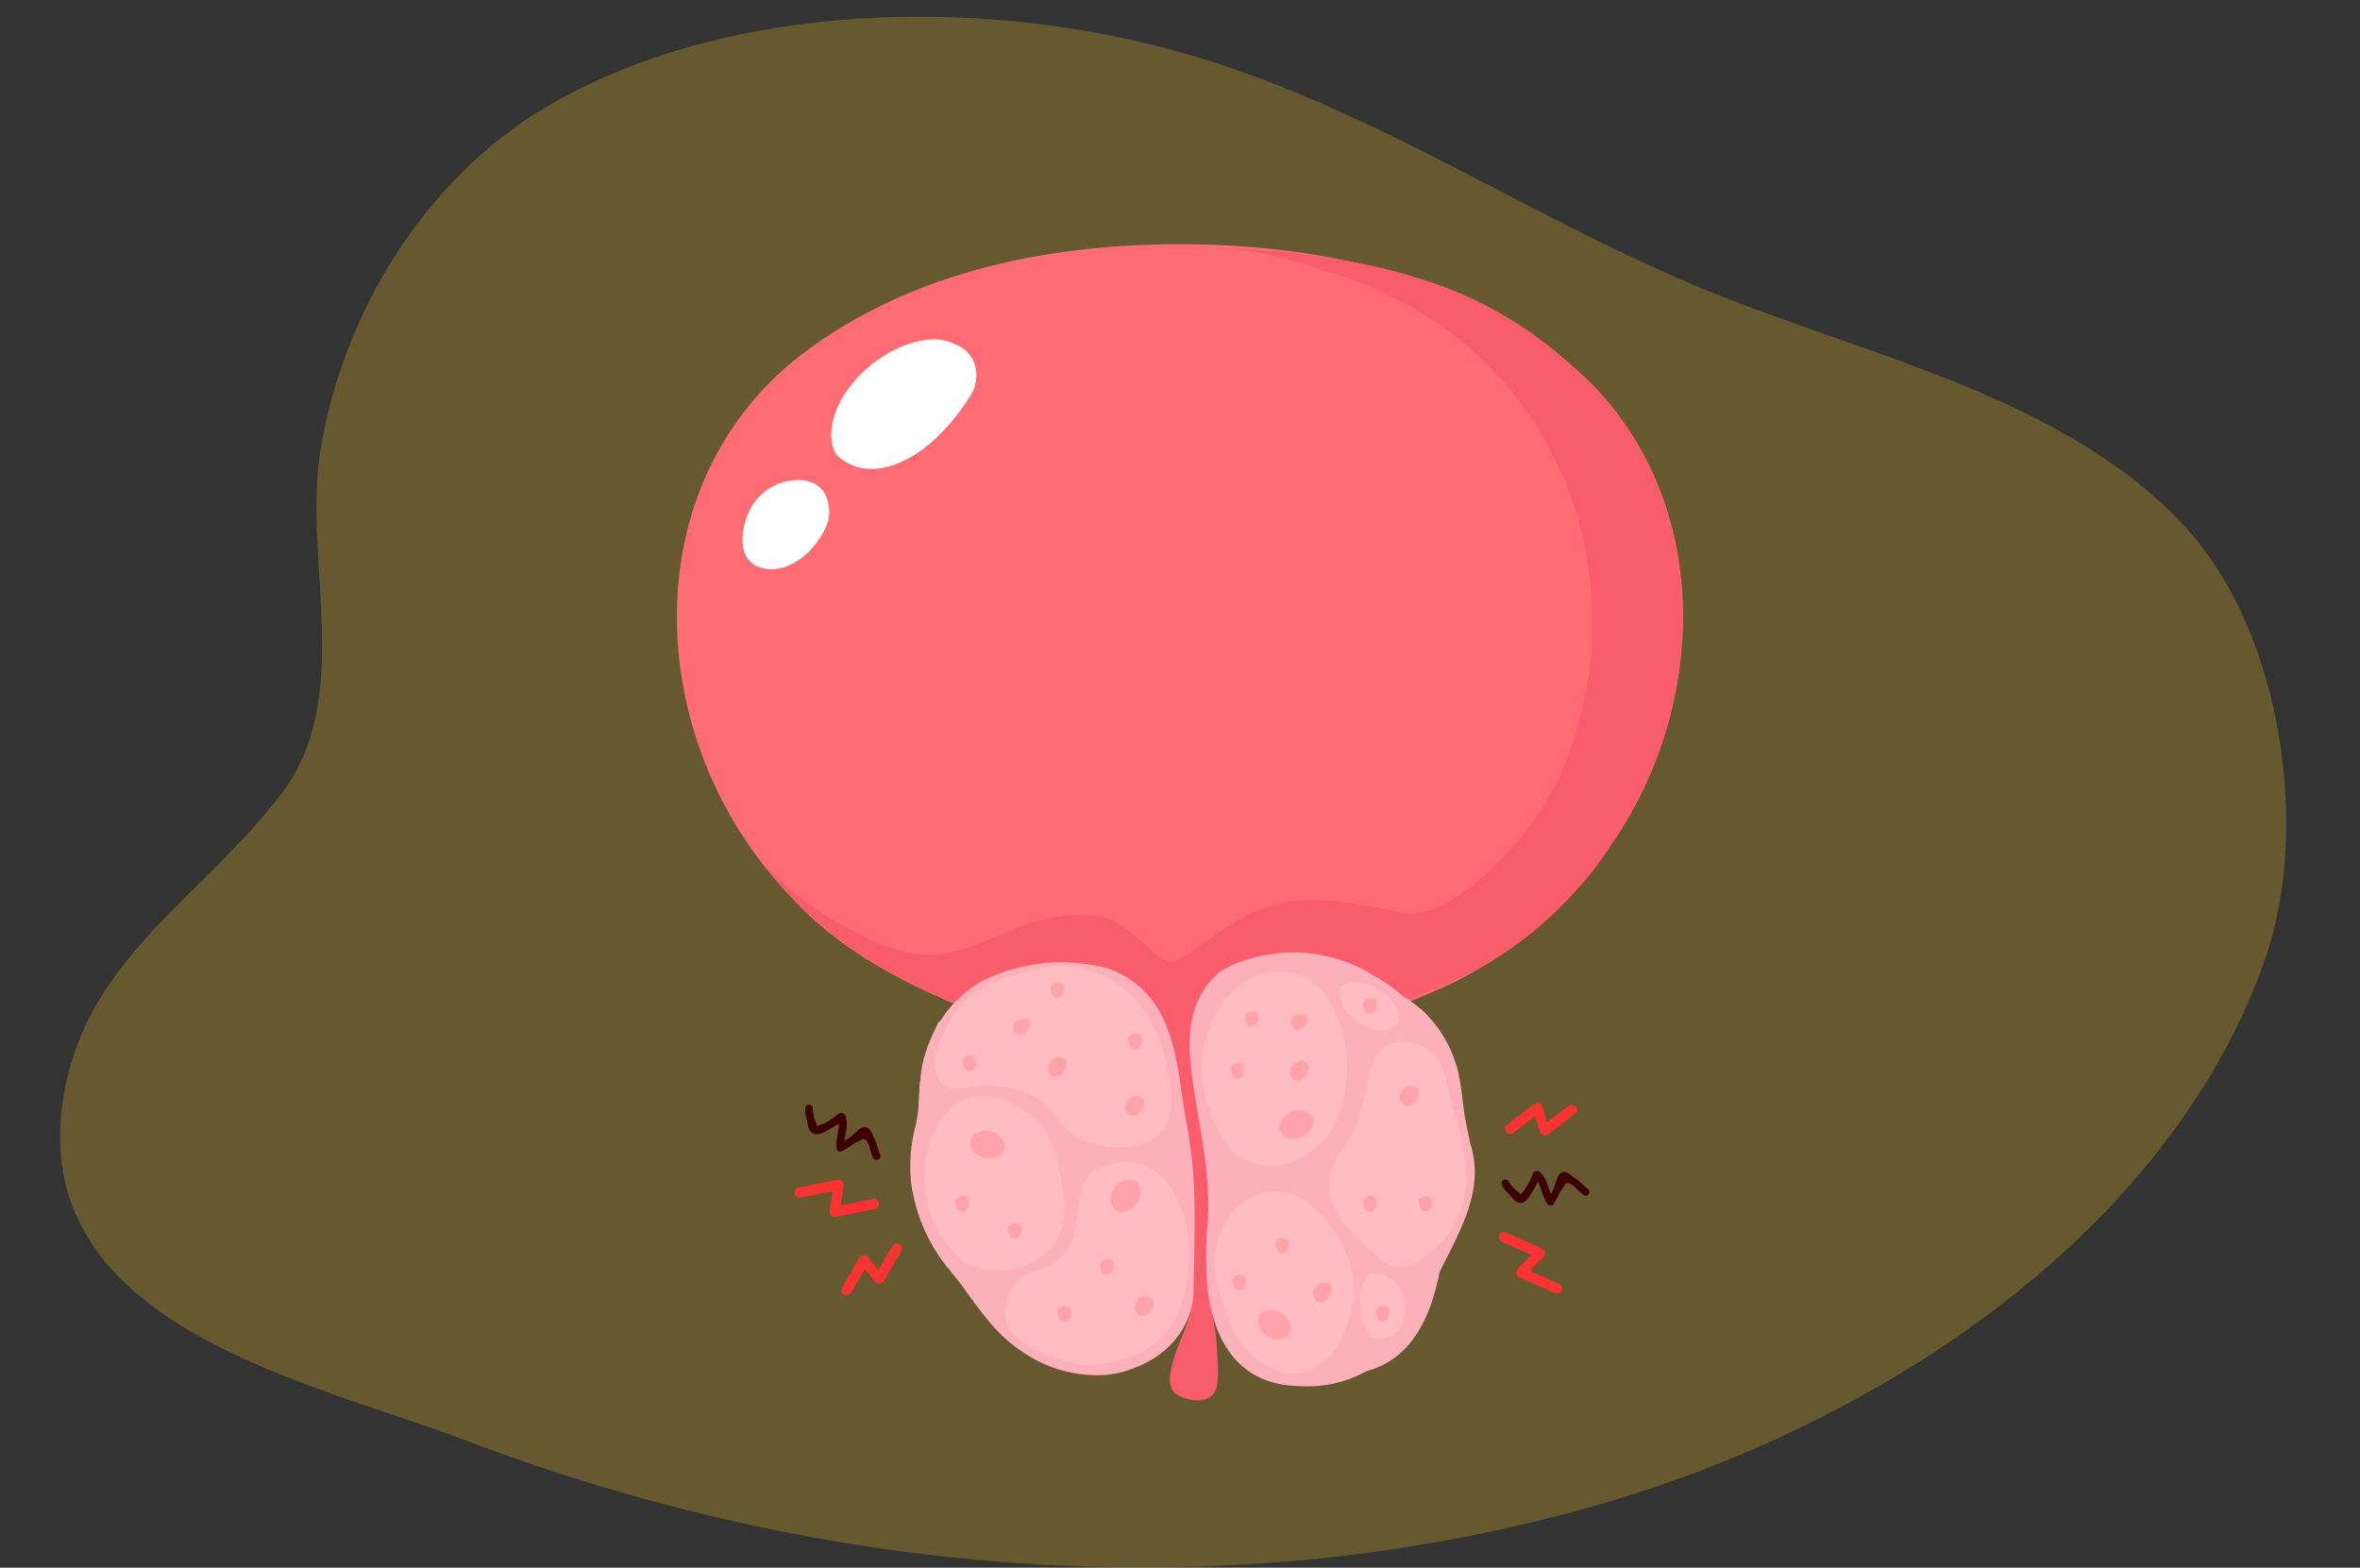 <svg id="Livello_1" data-name="Livello 1" xmlns="http://www.w3.org/2000/svg" viewBox="0 0 366 243.12"><rect x="0" y="0" width="366" height="243.12" fill="#333333" stroke="none"/><defs><style>.cls-1{fill:#e5b828;opacity:0.29;}.cls-2{fill:#3d0000;}.cls-3{fill:#f93232;}.cls-4{fill:#ffbdc3;}.cls-5{fill:#ff6c73;}.cls-6{fill:#f95d6c;}.cls-7{fill:#fff;}.cls-8{opacity:0.32;}.cls-9{fill:#fcb1ba;}</style></defs><title>urologia01</title><path class="cls-1" d="M339.14,82c-18.3-20.22-49.32-26.74-74-36.78-27.07-11-51.84-28.17-80-36.52C153.49-.74,113-.06,84.77,16.55,65.61,27.83,52.94,49.09,49.65,70.14c-2.69,17.23,5.53,38.19-6.3,53.35C30.49,140,12.59,149.22,9.65,171.4c-4.58,34.52,39.12,43,62.47,51.94,56.23,21.44,118.94,26.49,176.28,9.87,43.68-12.67,88.1-42.18,102.92-84.55C358.15,129.13,354.2,98.6,339.14,82Z"/><path class="cls-2" d="M246.29,184.42c-.43-.33-.82-.7-1.21-1.06l-.3-.27-.17-.14-.19-.13-.19-.13c-.34-.24-.73-.55-1.09-.78l-.22-.09a.92.92,0,0,0-1,.19c-.61.67-.63,1.81-1.18,2.71l-.12.25-.13.25,0-.09c-.16-.4-.29-.82-.43-1.22a5.19,5.19,0,0,0-1.08-2l-.24-.21a.71.71,0,0,0-1.07.52l-.16.34c-.1.23-.21.46-.32.68l-.13.27a8.37,8.37,0,0,1-1.23,1.72c-.37-.43-.93-.72-1.24-1.15l-.18-.2a3.92,3.92,0,0,1-.46-.69.59.59,0,0,0-.82-.18.61.61,0,0,0-.18.82,5.35,5.35,0,0,0,.85,1.13l.25.26c.47.47.83,1.18,1.44,1.26,1.25.33,1.9-1.3,2.53-2.27l.12-.24c.12-.24.24-.49.35-.73l.07.12.07.13v0h0l.12.27c.08.2.15.4.22.6a9.22,9.22,0,0,0,1,2.33.6.6,0,0,0,1,0,11.17,11.17,0,0,0,.57-1l.17-.34a3.13,3.13,0,0,1,.54-.92l.11-.14c.25-.32.39-1,1-.79a2.82,2.82,0,0,1,1.14.89l.14.13c.28.25.56.51.86.74a.61.61,0,0,0,.84,0A.6.6,0,0,0,246.29,184.42Z"/><path class="cls-2" d="M136.53,179.13c-.21-.5-.37-1-.54-1.55l-.13-.39-.08-.21-.1-.21-.1-.21c-.18-.38-.37-.85-.58-1.23l-.15-.19a.94.94,0,0,0-1-.33c-.87.29-1.47,1.29-2.41,1.81l-.23.16-.24.16v-.09c.06-.44.16-.87.23-1.3a5.28,5.28,0,0,0,0-2.28,2.61,2.61,0,0,0-.11-.31.73.73,0,0,0-1.21-.08l-.31.23-.62.44-.25.17a8.52,8.52,0,0,1-2,.91c-.11-.56-.46-1.11-.52-1.64,0-.09,0-.18-.05-.26a4,4,0,0,1-.06-.84.6.6,0,0,0-.63-.57.62.62,0,0,0-.57.63,5.44,5.44,0,0,0,.19,1.43l.09.35c.18.65.14,1.46.65,1.84.94.92,2.33-.2,3.38-.74l.23-.15.68-.47s0,.09,0,.14,0,.1,0,.15v0c0,.1,0,.2,0,.3s-.07.43-.1.65a9.37,9.37,0,0,0-.27,2.57.61.61,0,0,0,.93.47,11.37,11.37,0,0,0,1-.59l.32-.22a3.18,3.18,0,0,1,.94-.55l.17-.07c.38-.16.84-.67,1.27-.21a2.87,2.87,0,0,1,.56,1.36l.06.18c.12.37.24.73.39,1.08a.62.62,0,0,0,.76.38A.61.61,0,0,0,136.53,179.13Z"/><path class="cls-3" d="M234.77,175.63l4.23-3.22-1.3-.47,1.08,3.5a.81.81,0,0,0,1.3.47l4.21-3.21c.81-.62-.22-1.83-1-1.21L239,174.72l1.3.47-1.08-3.5a.81.81,0,0,0-1.3-.47l-4.23,3.22c-.81.62.22,1.82,1,1.21Z"/><path class="cls-3" d="M233,192.62l5.58,2.49-.29-1.34-2.94,3a.81.81,0,0,0,.29,1.34l5.56,2.47a.8.8,0,0,0,1-.51.81.81,0,0,0-.51-1l-5.56-2.47.29,1.34,2.94-3a.81.81,0,0,0-.29-1.34l-5.58-2.49a.8.8,0,0,0-1,.51.81.81,0,0,0,.51,1Z"/><path class="cls-3" d="M138.33,193.31,135.62,198l1.4-.07L134.65,195a.82.82,0,0,0-1.4.07l-2.69,4.66c-.52.9.92,1.63,1.44.73l2.69-4.66-1.4.07,2.38,2.87a.82.82,0,0,0,1.4-.07l2.71-4.67c.52-.9-.92-1.63-1.44-.73Z"/><path class="cls-3" d="M135.28,185.94l-6.09,1.24,1,.94.65-4.23a.82.82,0,0,0-1-.94l-6.06,1.24a.81.81,0,0,0-.53,1,.83.83,0,0,0,1,.53l6.06-1.24-1-.94-.65,4.23a.82.82,0,0,0,1,.94l6.09-1.24a.81.81,0,0,0,.53-1,.83.83,0,0,0-1-.53Z"/><path class="cls-4" d="M171.58,178.53c-3.29-8.61-11.89-13.15-19.88-17.06-2-1-4-2.36-6.13-3a34.27,34.27,0,0,0-2.26,6.09,31.26,31.26,0,0,0-.65,3.69c-1.36,14.81,7.53,30.51,19.94,38.61q1.69-1.2,3.34-2.5C173.78,198.09,175,187.45,171.58,178.53Z"/><path class="cls-5" d="M241.77,55.07c-16-12.32-36.42-16.82-56.23-17.17S145,41.08,128.11,52.28q-2,1.32-3.89,2.78C105,69.91,100.69,95.34,109,117.44a64.58,64.58,0,0,0,10.42,18q1.66,2,3.48,3.92c8.33,9,19.55,14.29,30.9,18.61h58.28l4.16-1.65c1.83-.73,3.65-1.49,5.45-2.28,16-6.52,29.18-20.44,35.27-36.58C265.31,95.34,261,69.91,241.77,55.07Z"/><path class="cls-6" d="M241.82,55A60.69,60.69,0,0,0,220.45,43.3q-2.33-.76-4.72-1.37A94.88,94.88,0,0,0,206.11,40q-2.77-.44-5.56-.74c-3.71-.41-7.43-.66-11.1-.79a61.05,61.05,0,0,1,10.64,1.82q2.61.69,5.17,1.59a57.07,57.07,0,0,1,5.62,1.92,57.79,57.79,0,0,1,5.38,2.48c18.14,8.72,30,27.56,30.53,47.65q.12,1.82.12,3.65t-.13,3.65a49,49,0,0,1-1.22,7.72,48.11,48.11,0,0,1-4.84,13.62q-1.13,2.11-2.45,4.1a52.76,52.76,0,0,1-7,8.08q-1,.91-2,1.77c-3.5,3-8,5.86-12.11,4.92-5.22-1-10.22-2.09-15.26-1.8a20.53,20.53,0,0,0-3,.42c-6.28,1.07-10.81,5.61-16.29,8.89a2.14,2.14,0,0,1-2.35-.31c-3.76-2.66-6.57-6.73-11.61-6.65a24.62,24.62,0,0,0-3,0,26.27,26.27,0,0,0-3,.39,17.7,17.7,0,0,0-3.73,1.06c-4.07,1.57-8,3.6-12.21,4.38a14.18,14.18,0,0,1-3.24.24c-5.31-.21-10.19-3.23-14.74-5.68q-1.11-.69-2.2-1.44a52.57,52.57,0,0,1-8.11-6.89,60,60,0,0,0,9.21,9.64q1.27,1.06,2.58,2.06c7.25,5.52,15.54,9.12,24.12,11.94,1,.39,2.06.81,3.08,1.26s2,.93,3,1.47,2.12,1.35,3.14,2.09c4,3.16,8,6.29,10.25,10.83a22.74,22.74,0,0,1,1.19,2.63,23.18,23.18,0,0,1,.87,2.86q.49,1.56.86,3.17a63.3,63.3,0,0,1,1.28,7.92q.07.67.13,1.34c0,.45.07.9.11,1.34.08.61.24,1.39.71,1.55a11.29,11.29,0,0,1,4.24,3.85,8.93,8.93,0,0,1,.5.91,7.2,7.2,0,0,1,.76,1.42,5.57,5.57,0,0,1,.33,1.73,12.77,12.77,0,0,1-.25,1.71c-.62,2.5-2,5-2.66,7.48a12,12,0,0,0-.26,1.26,5.89,5.89,0,0,0-.14,1,2.88,2.88,0,0,0,.53,2.25,3,3,0,0,0,.51.51c1.77,1,4.27,1.47,5.7-.15a2.88,2.88,0,0,0,.44-.85,3.32,3.32,0,0,0,.16-1c0-.33.07-.66.09-1a60.89,60.89,0,0,0-.47-7.16l-.17-1c-.07-.33-.14-.67-.21-1-.13-.66-.23-1.32-.29-2q-.08-.63-.13-1.27a34.26,34.26,0,0,1,0-5.07,10.88,10.88,0,0,1,.32-1.54,9.49,9.49,0,0,1,.56-1.48q.23-.86.51-1.7c.24-.76.49-1.52.73-2.27s.48-1.51.7-2.26c.06-.87.13-1.75.21-2.61A35.12,35.12,0,0,1,194,171.73a24.16,24.16,0,0,1,1.92-3.2,21.08,21.08,0,0,1,5-5.48,25.86,25.86,0,0,1,3-2q1.24-.66,2.52-1.25c7.67-3.16,15.5-5.83,22.79-9.53.78-.42,1.55-.88,2.31-1.35,1.52-.94,3-2,4.47-3.06s2.83-2.25,4.16-3.46,2.78-2.65,4.07-4.08q1.23-1.34,2.38-2.75a78.93,78.93,0,0,0,6-8.92,61.74,61.74,0,0,0,4.56-9.71c5.17-14.17,5.15-30.65-1.25-44.29a47.87,47.87,0,0,0-2.7-5A44,44,0,0,0,245.19,58Q243.58,56.48,241.82,55Z"/><path class="cls-7" d="M144.48,52.65c-5.88.26-12.81,5.41-14.93,11.38a10.7,10.7,0,0,0-.65,3.65c.13,1.28.35,2.66,1.44,3.4,4.9,3.8,11.4.31,15.19-3.5a30.24,30.24,0,0,0,2.69-3,36.31,36.31,0,0,0,2.26-3.18c1.83-2.88.93-6.74-2.21-7.95A7.59,7.59,0,0,0,144.48,52.65Z"/><path class="cls-7" d="M122.57,74.55a8.45,8.45,0,0,0-6.08,4.15c-1.6,2.92-2.38,8,1.26,9.26,4.19,1.42,8.45-2.19,10.23-6a5.9,5.9,0,0,0-.14-5.53C126.72,74.67,124.62,74.23,122.57,74.55Z"/><g class="cls-8"><path class="cls-5" d="M155,166h0a.77.77,0,0,0,.15.6c.75,1.28,2.65,3.36,4.33,2.7,1-.41-.77-1.93-1.11-2.2a6.9,6.9,0,0,0-1.84-1.06C156.19,166,155.13,165.56,155,166Z"/></g><g class="cls-8"><path class="cls-5" d="M158.11,179h0a.64.64,0,0,0,.12.5c.62,1.05,2.18,2.77,3.57,2.23.86-.33-.64-1.59-.92-1.81a5.68,5.68,0,0,0-1.52-.87C159.13,179,158.25,178.63,158.11,179Z"/></g><g class="cls-8"><path class="cls-5" d="M172.76,201.77h0a.64.64,0,0,0-.43.28c-.79.93-1.9,3-.94,4.1.6.71,1.3-1.12,1.41-1.46a5.68,5.68,0,0,0,.33-1.72C173.13,202.72,173.18,201.77,172.76,201.77Z"/></g><g class="cls-8"><path class="cls-5" d="M148.18,170.14c.63,2,3.45,4.71,4.86,3.15.78-.78-1.72-2.35-3.22-3C149.5,170.14,148.32,169.64,148.18,170.14Z"/></g><g class="cls-8"><path class="cls-5" d="M157.57,193.38c.63,2,3.45,4.71,4.86,3.15.78-.78-1.72-2.35-3.22-3C158.9,193.39,157.72,192.88,157.57,193.38Z"/></g><g class="cls-8"><path class="cls-5" d="M148.81,181.78a1.35,1.35,0,0,0,.23.77,8,8,0,0,0,2.38,2.77,3.72,3.72,0,0,0,1.74.79,1.08,1.08,0,0,0,1-1.44,7.68,7.68,0,0,0-2.27-2.56c-.47-.33-2.83-1.54-3-.37Z"/></g><g class="cls-8"><path class="cls-5" d="M167.81,184a1.35,1.35,0,0,0-.08.8,8,8,0,0,0,1.15,3.47c.29.43.8,1.21,1.31,1.39a1.08,1.08,0,0,0,1.44-1,7.68,7.68,0,0,0-1.13-3.23c-.31-.48-2-2.5-2.67-1.5Z"/></g><path class="cls-9" d="M171.78,150.19a27.57,27.57,0,0,0-19.16,1.8,17.12,17.12,0,0,0-3.38,2.34,18.74,18.74,0,0,0-2.74,3,20.84,20.84,0,0,0-3.38,7.49c-.72,3.14-.36,6.57-1.13,9.77a24.67,24.67,0,0,0-.7,8.76,26.56,26.56,0,0,0,4.18,11.2c1.09,1.7,2.46,3.12,3.64,4.73,2.89,3.95,5.28,7.61,9.46,10.36a20.33,20.33,0,0,0,13,3.58,16,16,0,0,0,4.77-1.25c4.85-1.88,8.61-6.26,8.76-11.58.09-7.32.53-15-.45-22.35-.16-1.23-.36-2.45-.59-3.67-1.47-7.47-1.31-16.7-8-21.89A14,14,0,0,0,171.78,150.19Z"/><path class="cls-9" d="M213,151.27a23.39,23.39,0,0,0-15.62-3.34,22.85,22.85,0,0,0-4,.92,14.08,14.08,0,0,0-4.49,2.1c-3.44,3.14-4.46,7.12-4.4,11.37,0,.85.07,1.71.15,2.58.86,8.62,3.52,17.23,2.53,25.95q-.06,1-.09,2.07c-.06,2.07,0,4.14.12,6.25.1,1,.24,2.05.44,3,1.35,6.93,5.28,12.59,13.68,12.77a18.83,18.83,0,0,0,9-1.51c.56-.25,1.11-.53,1.66-.82,7.14-1.88,10-8.77,11.28-15.35.31-.63.62-1.25.94-1.88,2.87-5.67,5.95-11.53,3.78-18.15-.11-.58-.23-1.15-.34-1.73a43.67,43.67,0,0,1-.83-5.1c-.1-.89-.22-1.75-.37-2.6A19.32,19.32,0,0,0,221,157.08a16.74,16.74,0,0,0-3.32-2.49A22.38,22.38,0,0,0,213,151.27Z"/><path class="cls-4" d="M149.75,195.85a14.86,14.86,0,0,1-1.88-1.7,15.71,15.71,0,0,1-1.58-2c-4.19-6.1-4-14.86,1.13-20.18,3.44-3.6,9.55-1.72,13,1.41,3.13,3,3.76,7.36,4.46,11.4.08.63.14,1.25.16,1.88a10.52,10.52,0,0,1-1,5.35c-2.35,4.07-7.51,5.79-12.06,4.64A16.73,16.73,0,0,1,149.75,195.85Z"/><path class="cls-4" d="M167.18,176.44a11.1,11.1,0,0,1-1.61-1.32c-.5-.49-1-1-1.46-1.55-2.27-3.55-5.87-4.76-9.72-5.16a11.32,11.32,0,0,0-1.33-.06c-2.5-.15-6.25,1.73-7.5-1.08-1.41-3,.31-6.1,1.64-8.82q.26-.45.55-.89c3-4.54,8.14-6.1,13-7.3a20.74,20.74,0,0,1,2.11-.3,15.69,15.69,0,0,1,8.23,1.34,16.37,16.37,0,0,1,7.08,6.64,20.86,20.86,0,0,1,1.45,3,28,28,0,0,1,1.65,5.64,23.67,23.67,0,0,1,.34,2.9c.12,2.31,0,4.65-1.76,6.38-2.82,2.35-6.89,2.5-10.28,1.51A16.5,16.5,0,0,1,167.18,176.44Z"/><path class="cls-4" d="M162.59,210.25l-1.4-.68c-.48-.24-1-.49-1.45-.76-1.91-1.08-3.65-2.47-3.86-4.77a6.47,6.47,0,0,1,.08-1.74,7.18,7.18,0,0,1,5.73-5.55,9.63,9.63,0,0,0,1.23-.54,8,8,0,0,0,2.27-1.84,8.49,8.49,0,0,0,1.73-4.64c.16-1.22.27-2.52.49-3.74.33-1.83.91-3.49,2.36-4.5a5.57,5.57,0,0,1,1.76-.79c9.54-2.8,13.77,8,12.75,15.9a19.58,19.58,0,0,1-.25,2.28,16.85,16.85,0,0,1-.47,2.41,13.38,13.38,0,0,1-7.87,9.08,24,24,0,0,1-3.79,1,14,14,0,0,1-7.71-.56C163.65,210.68,163.12,210.47,162.59,210.25Z"/><path class="cls-4" d="M191.45,179c-4.28-5.31-6.47-12.51-4.12-19.08,1.57-4.23,4.85-8.45,9.55-9.08a9.24,9.24,0,0,1,9.7,5,21.7,21.7,0,0,1,.94,17.37c-2.19,5.16-8.29,9.39-13.92,6.82A14.91,14.91,0,0,1,191.45,179Z"/><path class="cls-4" d="M212.21,193.53c-2.71-2.47-5.81-5.4-6.1-9.05s2.16-5.76,3.68-8.78c1.3-2.58,1.69-5.31,2.35-8.08.52-2.19,1-4.76,3.37-5.67a6.58,6.58,0,0,1,8.57,4.79q.27,1.1.5,2.2c.17.74.32,1.49.48,2.25a35,35,0,0,1,1.65,5.78c.12.67.22,1.33.3,2a15.19,15.19,0,0,1-8.19,17.17,4.82,4.82,0,0,1-1.65.36,3.87,3.87,0,0,1-1.65-.29,6.87,6.87,0,0,1-1.94-1.42Z"/><path class="cls-4" d="M196,211.6c-4.17-2.39-5.73-7.56-7.13-11.89-.14-.63-.26-1.28-.34-1.92a13.21,13.21,0,0,1-.09-3c.43-5,3.8-9.84,9-10,3.17-.12,5.81,1.7,7.86,4.07a21.46,21.46,0,0,1,1.85,2.5,17.73,17.73,0,0,1,1.42,2.63,13.45,13.45,0,0,1,1.3,7.71,11.88,11.88,0,0,1-.32,1.56,13.62,13.62,0,0,1-.47,1.87,15.33,15.33,0,0,1-.77,1.91,10.25,10.25,0,0,1-5.49,5.54,6.79,6.79,0,0,1-1.5.39,7.86,7.86,0,0,1-4.19-.83Q196.64,211.91,196,211.6Z"/><path class="cls-4" d="M212.76,207.56a9,9,0,0,1-1.81-6.3,9.79,9.79,0,0,1,.29-1.55,10,10,0,0,1,.52-1.47,1.46,1.46,0,0,1,1.1-.78,5.43,5.43,0,0,1,1.48.2,4.9,4.9,0,0,1,3.37,3.55c.31,1.72.47,3.76-.94,5.16a4.89,4.89,0,0,1-3.41,1.29A1.73,1.73,0,0,1,212.76,207.56Z"/><path class="cls-4" d="M207.87,152.93a5.21,5.21,0,0,0,1.07,4c1.72,2,4.38,3.44,7,2.5a1.73,1.73,0,0,0,1.1-1.41c-.16-3.6-4.23-5.63-7.59-5.7A6.47,6.47,0,0,0,207.87,152.93Z"/><g class="cls-8"><path class="cls-5" d="M203.57,173.36a2.68,2.68,0,0,1-1.27,2.78,4,4,0,0,1-.81.35,2.74,2.74,0,0,1-2.51-.41c-.94-.7-.56-2,.22-2.91a3,3,0,0,1,.88-.69,3.28,3.28,0,0,1,2.57-.13A1.55,1.55,0,0,1,203.57,173.36Z"/></g><g class="cls-8"><path class="cls-5" d="M199.76,207.17a2.68,2.68,0,0,1-3.05.22,4,4,0,0,1-.69-.54,2.74,2.74,0,0,1-.85-2.4c.17-1.16,1.51-1.46,2.65-1.21a3,3,0,0,1,1,.43,3.28,3.28,0,0,1,1.35,2.19A1.55,1.55,0,0,1,199.76,207.17Z"/></g><g class="cls-8"><path class="cls-5" d="M172.77,187.53a2.68,2.68,0,0,1-.12-3.06,4,4,0,0,1,.56-.68,2.74,2.74,0,0,1,2.42-.77c1.16.2,1.41,1.55,1.12,2.69a3,3,0,0,1-.47,1,3.28,3.28,0,0,1-2.24,1.28A1.55,1.55,0,0,1,172.77,187.53Z"/></g><g class="cls-8"><path class="cls-5" d="M150.57,176.61a2.68,2.68,0,0,1,2.8-1.24,4,4,0,0,1,.84.28,2.74,2.74,0,0,1,1.61,2c.24,1.15-.92,1.89-2.09,2a3,3,0,0,1-1.12-.06,3.28,3.28,0,0,1-2-1.61A1.55,1.55,0,0,1,150.57,176.61Z"/></g><g class="cls-8"><path class="cls-5" d="M202.9,165a2.26,2.26,0,0,1-.94,2.39,1.17,1.17,0,0,1-1.41,0c-1.25-1.1,0-3.13,1.57-2.82.31,0,.47.31.77.41Z"/></g><g class="cls-8"><path class="cls-5" d="M165.39,164.39a2.26,2.26,0,0,1-.94,2.39,1.17,1.17,0,0,1-1.41,0c-1.25-1.1,0-3.13,1.57-2.82.31,0,.47.31.77.41Z"/></g><g class="cls-8"><path class="cls-5" d="M206.49,199.36a2.26,2.26,0,0,1-.94,2.39,1.17,1.17,0,0,1-1.41,0c-1.25-1.1,0-3.13,1.57-2.82.31,0,.47.31.77.41Z"/></g><g class="cls-8"><path class="cls-5" d="M177.39,170.39a2.26,2.26,0,0,1-.94,2.39,1.17,1.17,0,0,1-1.41,0c-1.25-1.1,0-3.13,1.57-2.82.31,0,.47.31.77.41Z"/></g><g class="cls-8"><path class="cls-5" d="M178.84,201.49a2.26,2.26,0,0,1-.94,2.39,1.17,1.17,0,0,1-1.41,0c-1.25-1.1,0-3.13,1.57-2.82.31,0,.47.31.77.41Z"/></g><g class="cls-8"><path class="cls-5" d="M219.94,168.85a2.26,2.26,0,0,1-.94,2.39,1.17,1.17,0,0,1-1.41,0c-1.25-1.1,0-3.13,1.57-2.82.31,0,.47.31.77.41Z"/></g><g class="cls-8"><path class="cls-5" d="M202.63,157.49c.12.34.28.66.12,1-.31.78-1.25,1.57-2,1.1a1.22,1.22,0,0,1-.31-1.72,1.77,1.77,0,0,1,2.21-.36Z"/></g><g class="cls-8"><path class="cls-5" d="M159.56,158.26c.12.34.28.66.12,1-.31.78-1.25,1.57-2,1.1a1.22,1.22,0,0,1-.31-1.72,1.77,1.77,0,0,1,2.21-.36Z"/></g><g class="cls-8"><path class="cls-5" d="M192.75,165c.64.84.18,2.56-1.08,2.25-.63-.16-.63-.94-.78-1.41,0-.94,1.25-1.1,1.85-.86Z"/></g><g class="cls-8"><path class="cls-5" d="M221.83,185.6c.64.84.18,2.56-1.08,2.25-.63-.16-.63-.94-.78-1.41,0-.94,1.25-1.1,1.85-.86Z"/></g><g class="cls-8"><path class="cls-5" d="M213.23,185.6c.64.84.18,2.56-1.08,2.25-.63-.16-.63-.94-.78-1.41,0-.94,1.25-1.1,1.85-.86Z"/></g><g class="cls-8"><path class="cls-5" d="M213.23,154.94c.64.84.18,2.56-1.08,2.25-.63-.16-.63-.94-.78-1.41,0-.94,1.25-1.1,1.85-.86Z"/></g><g class="cls-8"><path class="cls-5" d="M194.9,156.95c.64.84.18,2.56-1.08,2.25-.63-.16-.63-.94-.78-1.41,0-.94,1.25-1.1,1.85-.86Z"/></g><g class="cls-8"><path class="cls-5" d="M199.63,192.08c.64.84.18,2.56-1.08,2.25-.63-.16-.63-.94-.78-1.41,0-.94,1.25-1.1,1.85-.86Z"/></g><g class="cls-8"><path class="cls-5" d="M176.77,160.46c.64.84.18,2.56-1.08,2.25-.63-.16-.63-.94-.78-1.41,0-.94,1.25-1.1,1.85-.86Z"/></g><g class="cls-8"><path class="cls-5" d="M151.11,163.79c.64.84.18,2.56-1.08,2.25-.63-.16-.63-.94-.78-1.41,0-.94,1.25-1.1,1.85-.86Z"/></g><g class="cls-8"><path class="cls-5" d="M172.42,195.42c.64.84.18,2.56-1.08,2.25-.63-.16-.63-.94-.78-1.41,0-.94,1.25-1.1,1.85-.86Z"/></g><g class="cls-8"><path class="cls-5" d="M150,185.6c.64.84.18,2.56-1.08,2.25-.63-.16-.63-.94-.78-1.41,0-.94,1.25-1.1,1.85-.86Z"/></g><g class="cls-8"><path class="cls-5" d="M164.77,152.44c.64.84.18,2.56-1.08,2.25-.63-.16-.63-.94-.78-1.41,0-.94,1.25-1.1,1.85-.86Z"/></g><g class="cls-8"><path class="cls-5" d="M158.13,189.82c.64.84.18,2.56-1.08,2.25-.63-.16-.63-.94-.78-1.41,0-.94,1.25-1.1,1.85-.86Z"/></g><g class="cls-8"><path class="cls-5" d="M215.21,202.69c.64.84.18,2.56-1.08,2.25-.63-.16-.63-.94-.78-1.41,0-.94,1.25-1.1,1.85-.86Z"/></g><g class="cls-8"><path class="cls-5" d="M192.95,197.81c.64.84.18,2.56-1.08,2.25-.63-.16-.63-.94-.78-1.41,0-.94,1.25-1.1,1.85-.86Z"/></g><g class="cls-8"><path class="cls-5" d="M165.84,202.69c.64.84.18,2.56-1.08,2.25-.63-.16-.63-.94-.78-1.41,0-.94,1.25-1.1,1.85-.86Z"/></g></svg>